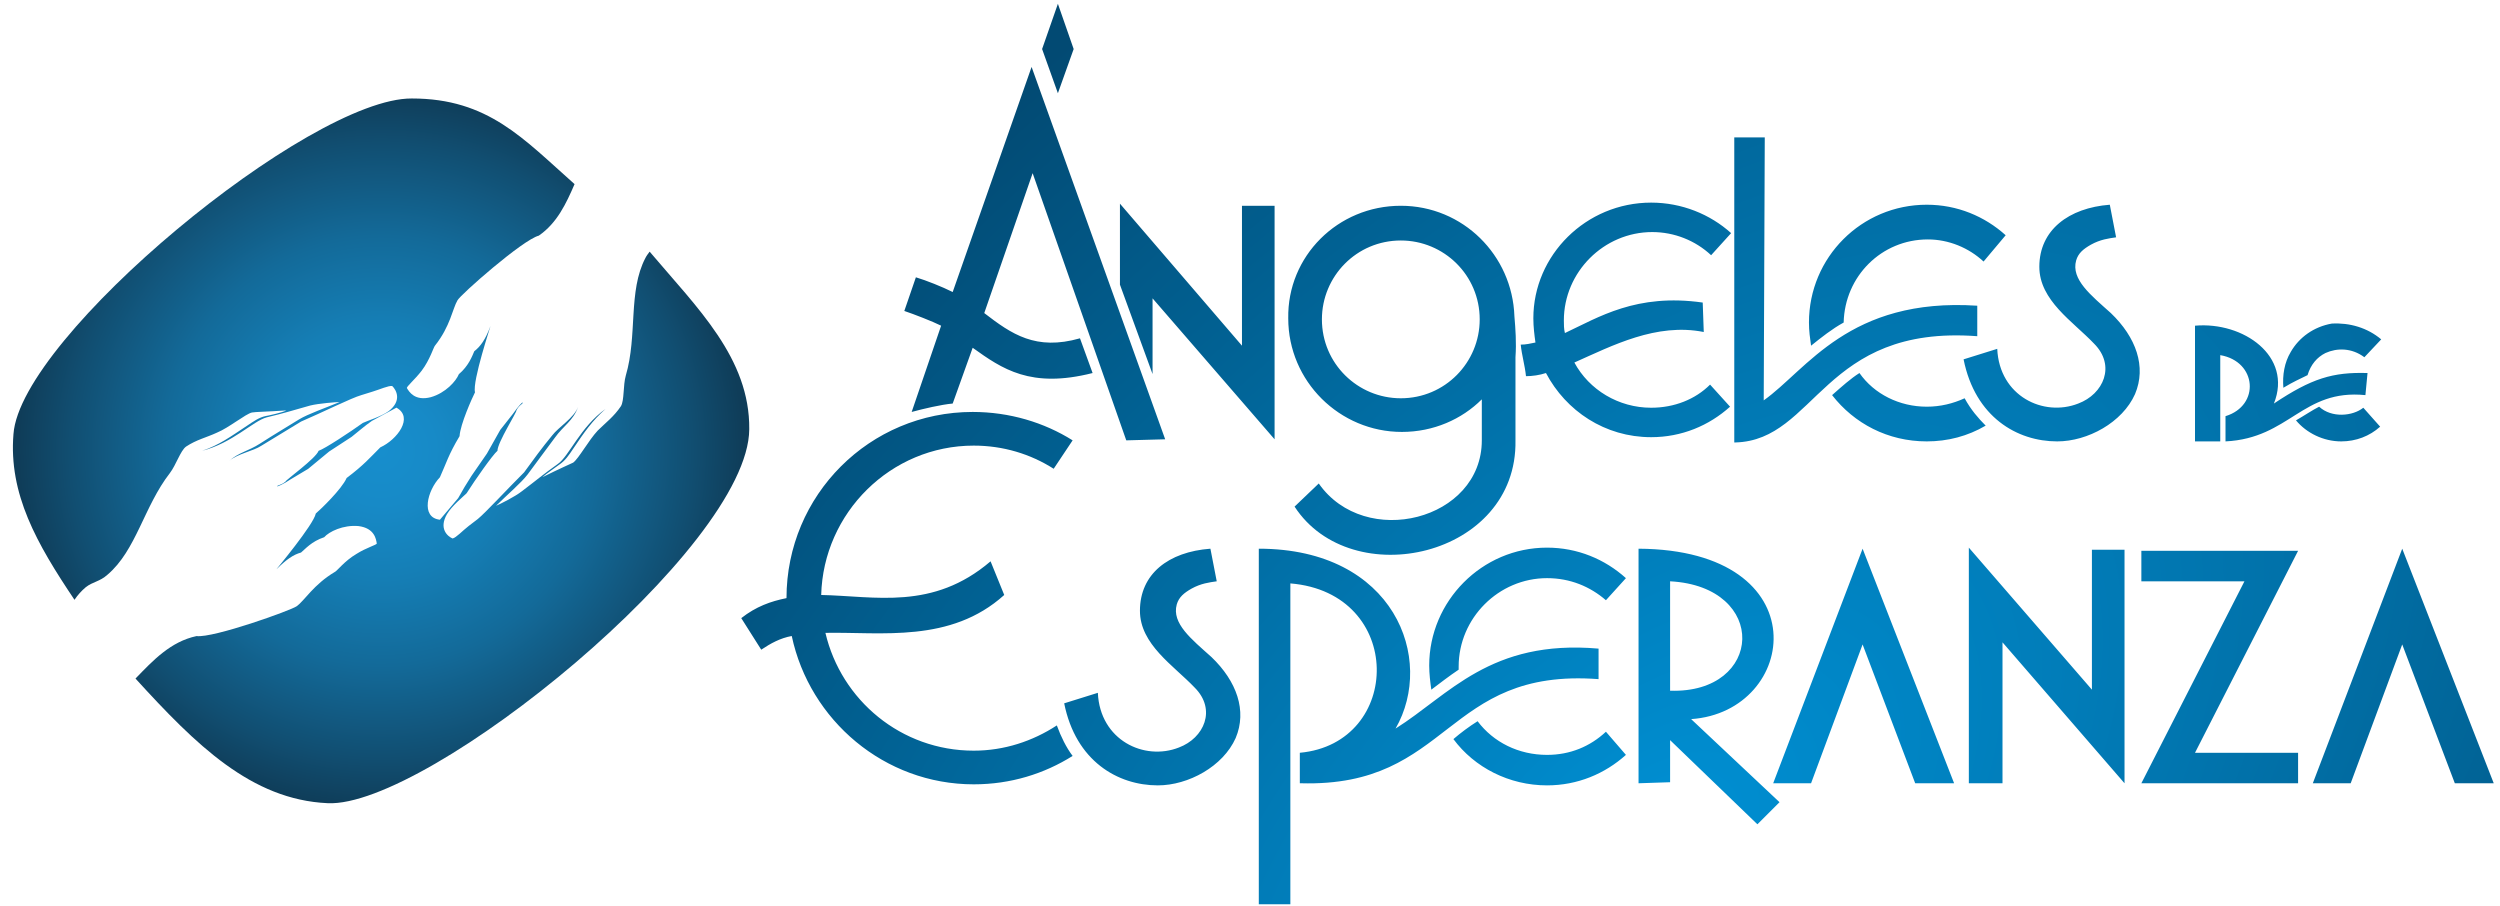 <svg width="127" height="46" viewBox="0 0 127 46" fill="none" xmlns="http://www.w3.org/2000/svg">
<path fill-rule="evenodd" clip-rule="evenodd" d="M120.163 20.072C116.957 19.751 116.316 22.263 113.056 22.423V21.141C114.819 20.606 114.659 18.362 112.789 18.041C112.789 19.698 112.789 20.767 112.789 22.423H111.506V16.545C113.964 16.331 116.476 18.095 115.514 20.5C117.438 19.217 118.507 18.896 120.27 18.95L120.163 20.072ZM53.741 0.193L52.939 2.491L53.741 4.736L54.542 2.491L53.741 0.193ZM83.879 10.293C85.429 10.293 86.872 10.881 87.941 11.843L86.925 12.965C86.124 12.217 85.055 11.789 83.933 11.789C81.475 11.789 79.444 13.82 79.444 16.278C79.444 16.492 79.444 16.706 79.497 16.919C81.207 16.118 83.131 14.889 86.498 15.37L86.551 16.866C84.146 16.385 81.902 17.561 79.978 18.416C80.726 19.805 82.223 20.713 83.879 20.713C85.055 20.713 86.124 20.286 86.872 19.538L87.887 20.66C86.818 21.622 85.429 22.209 83.879 22.209C81.528 22.209 79.551 20.874 78.535 18.95C78.215 19.057 77.841 19.11 77.52 19.11C77.467 18.576 77.306 18.041 77.253 17.507C77.52 17.507 77.734 17.454 78.001 17.4C77.948 17.026 77.894 16.599 77.894 16.171C77.894 12.965 80.566 10.293 83.879 10.293ZM107.178 10.4L107.498 12.056C107.124 12.11 106.697 12.163 106.216 12.431C105.842 12.644 105.575 12.858 105.468 13.232C105.201 14.194 106.216 14.995 107.231 15.904C108.514 17.133 109.048 18.629 108.46 20.019C107.819 21.461 106.056 22.423 104.506 22.423C102.475 22.423 100.338 21.194 99.75 18.255L101.46 17.721C101.567 20.125 103.811 21.194 105.575 20.5C106.857 20.019 107.498 18.576 106.376 17.454C105.308 16.331 103.598 15.263 103.598 13.553C103.598 11.682 105.094 10.56 107.178 10.4ZM100.445 15.53V17.079C92.59 16.492 92.269 22.37 88.154 22.477C88.154 22.477 88.154 22.477 88.101 22.477V6.98H89.65L89.597 20.339C91.788 18.79 93.925 15.102 100.445 15.53ZM97.88 10.4C99.43 10.4 100.819 10.988 101.888 11.95L100.765 13.286C100.017 12.591 99.002 12.163 97.933 12.163C95.582 12.163 93.712 14.034 93.658 16.385C93.07 16.706 92.536 17.133 92.002 17.561C91.948 17.186 91.895 16.812 91.895 16.385C91.895 13.072 94.567 10.4 97.88 10.4ZM94.46 18.95C95.208 20.019 96.49 20.66 97.88 20.66C98.575 20.66 99.216 20.5 99.803 20.232C100.124 20.82 100.498 21.248 100.872 21.622C99.964 22.156 98.948 22.423 97.88 22.423C95.903 22.423 94.193 21.515 93.07 20.072C93.551 19.645 94.032 19.217 94.46 18.95ZM120.965 17.24L120.11 18.148C119.468 17.667 118.72 17.667 118.132 17.934C117.705 18.148 117.384 18.522 117.224 19.057C116.797 19.27 116.529 19.377 115.995 19.698C115.942 19.057 116.048 18.416 116.369 17.881C116.797 17.133 117.545 16.599 118.453 16.438C119.362 16.385 120.27 16.652 120.965 17.24ZM117.812 20.66C118.453 21.248 119.522 21.141 120.056 20.713L120.911 21.675C120.377 22.156 119.682 22.423 118.934 22.423C118.026 22.423 117.171 21.996 116.636 21.355C117.01 21.141 117.491 20.82 117.812 20.66ZM108.781 29.53V27.981H114.285H116.155H116.743L111.506 38.241H116.743V39.79H108.781L114.018 29.53H108.781ZM71.161 10.453C74.314 10.453 76.826 12.965 76.932 16.064C76.986 16.706 77.039 17.4 76.986 18.148V22.37C77.093 28.301 68.65 30.172 65.764 25.736L66.993 24.561C69.344 27.927 75.276 26.431 75.276 22.37V20.286C74.26 21.301 72.818 21.942 71.215 21.942C68.062 21.942 65.443 19.377 65.443 16.171C65.39 13.018 67.955 10.453 71.161 10.453ZM71.161 12.217C73.352 12.217 75.169 13.98 75.169 16.224C75.169 18.416 73.406 20.232 71.161 20.232C68.97 20.232 67.153 18.469 67.153 16.224C67.153 14.034 68.917 12.217 71.161 12.217ZM59.191 22.316L52.405 3.4L48.397 14.835C47.862 14.568 47.061 14.247 46.527 14.087L45.939 15.797C46.42 15.957 47.382 16.331 47.809 16.545L46.313 20.927C46.901 20.767 47.809 20.553 48.397 20.5L49.412 17.667C50.908 18.736 52.351 19.751 55.504 18.95L54.863 17.186C52.618 17.828 51.389 16.973 50 15.904L52.458 8.797L57.214 22.37L59.191 22.316ZM126.682 39.79L122.033 27.874L117.491 39.79H119.415L122.033 32.737L124.705 39.79H126.682ZM38.671 33.004C39.152 32.683 39.633 32.416 40.221 32.309C41.129 36.584 44.923 39.844 49.466 39.844C51.336 39.844 53.046 39.309 54.489 38.401C54.168 37.974 53.901 37.439 53.687 36.851C52.458 37.653 51.015 38.134 49.466 38.134C45.779 38.134 42.733 35.569 41.931 32.149C44.763 32.095 48.29 32.683 51.015 30.225L50.321 28.515C47.382 31.027 44.443 30.279 41.717 30.225C41.824 26.057 45.244 22.637 49.466 22.637C50.962 22.637 52.351 23.064 53.527 23.813L54.489 22.37C53.046 21.461 51.282 20.927 49.412 20.927C44.175 20.927 39.954 25.149 39.954 30.385C39.152 30.546 38.404 30.813 37.656 31.401L38.671 33.004ZM61.489 27.874L61.81 29.53C61.436 29.584 61.008 29.637 60.527 29.904C60.153 30.118 59.886 30.332 59.779 30.706C59.512 31.668 60.527 32.469 61.542 33.378C62.825 34.607 63.359 36.103 62.772 37.493C62.13 38.935 60.367 39.897 58.817 39.897C56.786 39.897 54.649 38.668 54.061 35.729L55.771 35.195C55.878 37.599 58.123 38.668 59.886 37.974C61.168 37.493 61.81 36.05 60.688 34.928C59.619 33.805 57.909 32.737 57.909 31.027C57.909 29.156 59.352 28.034 61.489 27.874ZM101.727 39.79H100.017V27.82L106.269 35.035V27.927H107.926V39.79L101.727 32.63V39.79ZM99.269 39.79L94.62 27.874L90.078 39.79H92.002L94.62 32.737L97.292 39.79H99.269ZM83.238 39.79V27.874C92.483 27.927 91.36 36.157 85.91 36.531L90.399 40.752L89.276 41.874L84.841 37.599V39.737L83.238 39.79ZM84.841 35.088C89.597 35.248 89.864 29.798 84.841 29.53V35.088ZM70.894 37.012C73.619 35.302 75.703 32.469 81.207 32.95V34.5C73.352 33.912 73.726 40.004 66.085 39.79C66.085 39.79 66.085 39.79 66.031 39.79V38.241C71.268 37.76 71.375 30.118 65.55 29.637C65.55 35.141 65.55 40.432 65.55 45.936H63.947V27.874C70.841 27.874 72.925 33.485 70.894 37.012ZM78.589 27.82C80.139 27.82 81.528 28.408 82.597 29.37L81.581 30.492C80.78 29.798 79.765 29.37 78.589 29.37C76.131 29.37 74.1 31.401 74.1 33.859C74.1 33.912 74.1 33.966 74.1 34.019C73.619 34.34 73.138 34.714 72.711 35.035C72.657 34.66 72.604 34.233 72.604 33.805C72.604 30.546 75.276 27.82 78.589 27.82ZM75.062 36.638C75.864 37.706 77.146 38.348 78.589 38.348C79.765 38.348 80.78 37.92 81.581 37.172L82.597 38.348C81.528 39.309 80.139 39.897 78.589 39.897C76.665 39.897 74.902 38.989 73.833 37.546C74.207 37.225 74.635 36.905 75.062 36.638ZM58.55 19.003L56.893 14.461V10.346L63.092 17.561V10.453H64.749V22.316L58.55 15.156V19.003Z" fill="url(#paint0_radial)"/>
<path d="M4.354 29.833C4.71 29.55 5.067 29.55 5.459 29.196C6.92 27.959 7.311 25.73 8.63 24.032C8.951 23.609 9.164 22.9 9.45 22.688C9.984 22.334 10.483 22.228 11.017 21.98C11.623 21.733 12.478 21.026 12.799 20.955C12.977 20.92 13.511 20.92 14.545 20.849C14.367 20.955 13.547 21.132 13.511 21.132C13.155 21.202 12.87 21.415 12.55 21.627C11.694 22.193 11.124 22.617 10.269 22.9C11.801 22.511 12.87 21.379 13.547 21.202C14.438 20.99 14.866 20.849 15.757 20.601C16.183 20.495 17.075 20.424 17.253 20.424C16.576 20.707 15.65 21.026 15.188 21.308C14.511 21.733 14.012 22.016 13.192 22.545C12.638 22.903 12.113 22.991 11.646 23.41C12.085 23.047 12.878 22.907 13.264 22.651C13.941 22.229 14.618 21.838 15.295 21.415C16.364 20.955 17.86 20.212 18.359 20.071L18.929 19.894C19.285 19.788 19.749 19.576 19.927 19.611C20.141 19.823 20.426 20.354 19.748 20.884C19.357 21.168 18.644 21.38 18.43 21.486C17.789 21.946 16.506 22.794 16.185 22.901C16.043 23.291 14.511 24.386 14.511 24.457C14.261 24.669 14.085 24.634 14.085 24.705C14.049 24.74 14.405 24.599 14.762 24.351L15.652 23.82L16.72 22.937L17.86 22.194C18.217 21.911 18.537 21.628 18.893 21.381L20.139 20.709C21.03 21.204 20.175 22.336 19.32 22.726C18.785 23.257 18.5 23.61 17.609 24.282C17.36 24.849 16.291 25.874 16.042 26.087C15.935 26.653 14.009 28.95 14.046 28.918C14.545 28.423 14.901 28.175 15.292 28.069C15.506 27.892 15.826 27.503 16.468 27.291C16.717 27.008 17.43 26.654 18.214 26.725C19.034 26.831 19.105 27.397 19.14 27.609C19.14 27.68 18.606 27.821 18.107 28.14C17.501 28.494 17.109 29.024 17.002 29.059C15.933 29.696 15.47 30.509 15.078 30.793C14.793 31.005 10.838 32.42 9.983 32.313C8.664 32.596 7.774 33.55 6.883 34.471C9.947 37.831 12.762 40.625 16.646 40.802C21.707 41.045 38.026 27.851 38.062 21.804C38.097 18.196 35.425 15.649 33.002 12.784C32.93 12.89 32.859 12.961 32.788 13.103C31.897 14.8 32.394 17.029 31.79 19.08C31.648 19.575 31.719 20.354 31.541 20.637C31.184 21.167 30.793 21.45 30.365 21.873C29.902 22.368 29.403 23.288 29.119 23.5C28.977 23.571 28.478 23.783 27.551 24.243C27.694 24.102 28.371 23.642 28.406 23.606C28.727 23.394 28.905 23.111 29.119 22.793C29.689 21.944 30.081 21.378 30.758 20.777C29.475 21.696 28.905 23.182 28.335 23.571C27.587 24.102 27.266 24.385 26.518 24.95C26.162 25.233 25.378 25.623 25.2 25.693C25.734 25.163 26.482 24.526 26.803 24.102C27.266 23.465 27.622 23.005 28.193 22.227C28.62 21.626 29.119 21.378 29.369 20.671C29.155 21.237 28.371 21.696 28.05 22.121C27.551 22.722 27.088 23.357 26.625 23.995C25.805 24.809 24.665 26.046 24.273 26.365L23.81 26.719C23.489 26.967 23.169 27.32 22.99 27.355C22.741 27.249 22.278 26.86 22.706 26.119C22.955 25.696 23.525 25.235 23.703 25.058C24.129 24.386 25.022 23.113 25.271 22.9C25.271 22.477 26.269 20.92 26.233 20.85C26.375 20.567 26.553 20.532 26.553 20.459C26.553 20.387 26.304 20.672 26.055 21.025L25.413 21.839L24.735 23.042L23.952 24.174C23.702 24.564 23.488 24.916 23.275 25.305L22.348 26.402C21.351 26.296 21.707 24.916 22.348 24.244C22.669 23.537 22.774 23.113 23.346 22.157C23.381 21.556 23.987 20.212 24.13 19.929C23.987 19.363 24.949 16.498 24.914 16.569C24.664 17.241 24.415 17.595 24.094 17.842C23.987 18.09 23.809 18.585 23.31 19.009C23.168 19.363 22.633 19.965 21.885 20.177C21.065 20.389 20.78 19.894 20.672 19.717C20.637 19.646 21.065 19.294 21.42 18.833C21.847 18.267 22.026 17.629 22.097 17.559C22.881 16.569 22.988 15.684 23.238 15.26C23.38 14.977 26.551 12.183 27.371 11.971C28.297 11.334 28.76 10.344 29.188 9.353C26.588 7.054 24.807 5.003 20.923 5.003C15.72 4.967 1.04 17.099 0.684 22.051C0.435 25.093 1.86 27.605 3.784 30.47C3.943 30.232 4.135 30.018 4.354 29.833Z" fill="url(#paint1_radial)"/>
<defs>
<radialGradient id="paint0_radial" cx="0" cy="0" r="1" gradientUnits="userSpaceOnUse" gradientTransform="translate(83.638 43.578) rotate(46.869) scale(73.044 127.217)">
<stop stop-color="#0091D5"/>
<stop offset="0.688" stop-color="#024A73"/>
</radialGradient>
<radialGradient id="paint1_radial" cx="0" cy="0" r="1" gradientUnits="userSpaceOnUse" gradientTransform="translate(19.359 22.902) scale(18.37 18.236)">
<stop stop-color="#178ECD"/>
<stop offset="0.15" stop-color="#178AC7"/>
<stop offset="0.36" stop-color="#157EB5"/>
<stop offset="0.6" stop-color="#136A99"/>
<stop offset="0.86" stop-color="#114E71"/>
<stop offset="1" stop-color="#0F3D59"/>
</radialGradient>
</defs>
</svg>
